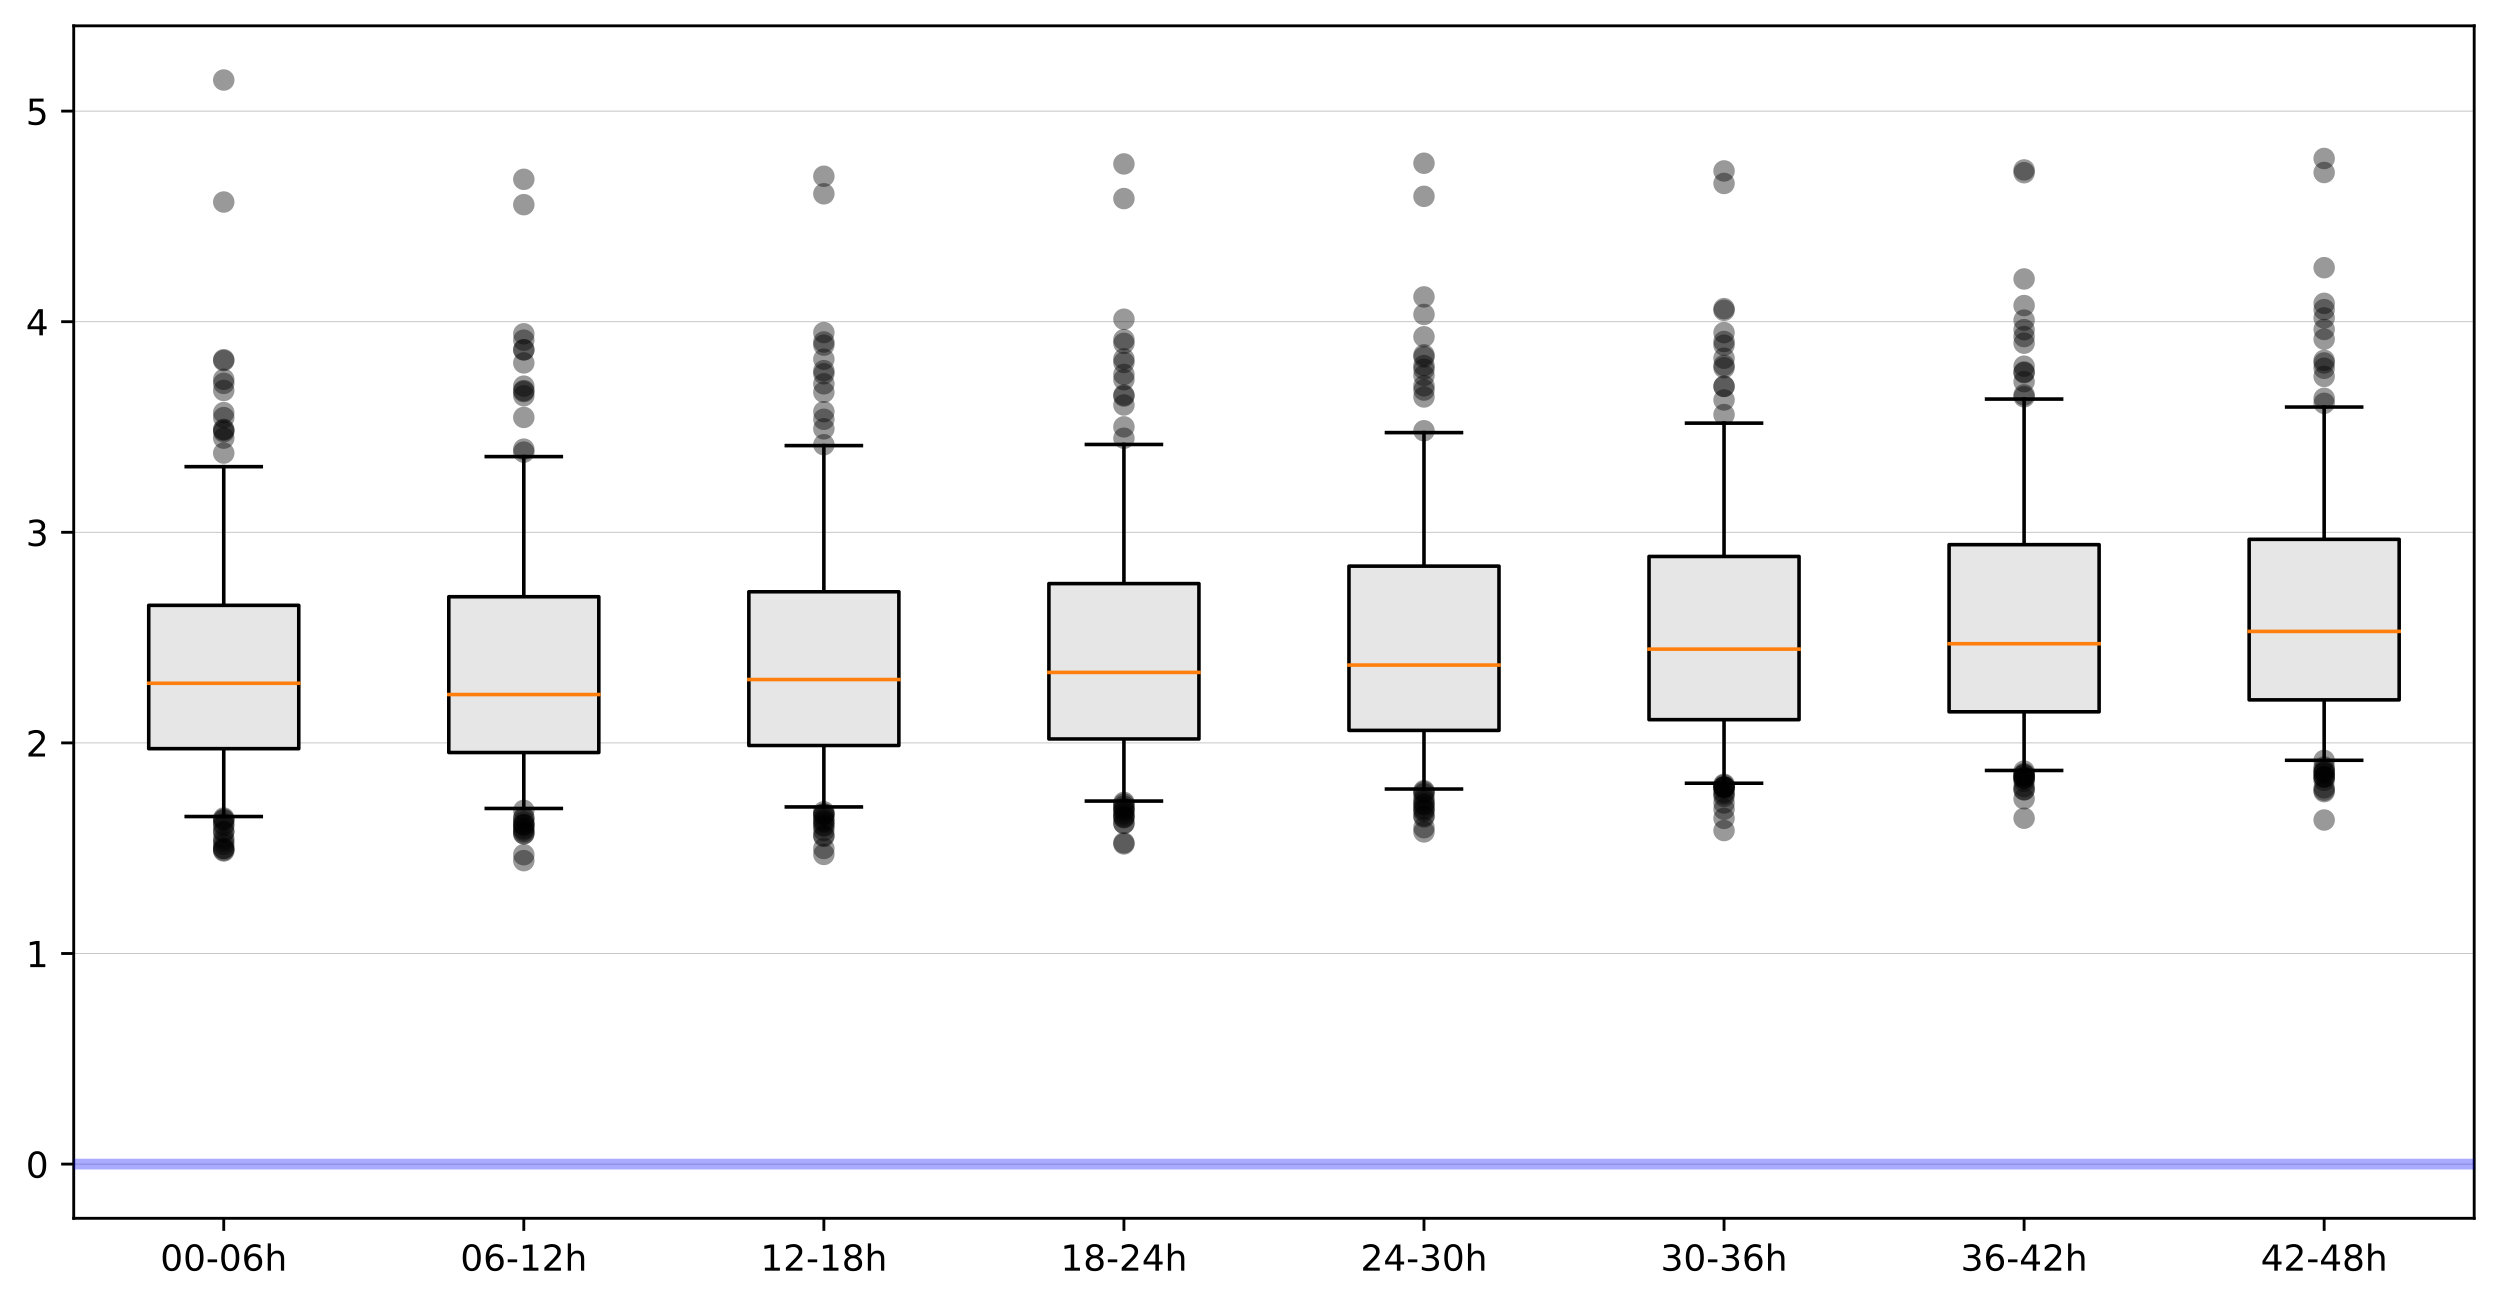 <?xml version="1.0" encoding="utf-8" standalone="no"?>
<!DOCTYPE svg PUBLIC "-//W3C//DTD SVG 1.1//EN"
  "http://www.w3.org/Graphics/SVG/1.1/DTD/svg11.dtd">
<!-- Created with matplotlib (https://matplotlib.org/) -->
<svg height="363.718pt" version="1.1" viewBox="0 0 697.362 363.718" width="697.362pt" xmlns="http://www.w3.org/2000/svg" xmlns:xlink="http://www.w3.org/1999/xlink">
 <defs>
  <style type="text/css">
*{stroke-linecap:butt;stroke-linejoin:round;}
  </style>
 </defs>
 <g id="figure_1">
  <g id="patch_1">
   <path d="M 0 363.718 
L 697.362 363.718 
L 697.362 0 
L 0 0 
z
" style="fill:#ffffff;"/>
  </g>
  <g id="axes_1">
   <g id="patch_2">
    <path d="M 20.562 339.84 
L 690.163 339.84 
L 690.163 7.2 
L 20.562 7.2 
z
" style="fill:#ffffff;"/>
   </g>
   <g id="matplotlib.axis_1">
    <g id="xtick_1">
     <g id="line2d_1">
      <defs>
       <path d="M 0 0 
L 0 3.5 
" id="mcbc2349b3b" style="stroke:#000000;stroke-width:0.8;"/>
      </defs>
      <g>
       <use style="stroke:#000000;stroke-width:0.8;" x="62.413" xlink:href="#mcbc2349b3b" y="339.84"/>
      </g>
     </g>
     <g id="text_1">
      <!-- 00-06h -->
      <defs>
       <path d="M 31.781 66.406 
Q 24.172 66.406 20.328 58.906 
Q 16.5 51.422 16.5 36.375 
Q 16.5 21.391 20.328 13.891 
Q 24.172 6.391 31.781 6.391 
Q 39.453 6.391 43.281 13.891 
Q 47.125 21.391 47.125 36.375 
Q 47.125 51.422 43.281 58.906 
Q 39.453 66.406 31.781 66.406 
z
M 31.781 74.219 
Q 44.047 74.219 50.516 64.516 
Q 56.984 54.828 56.984 36.375 
Q 56.984 17.969 50.516 8.266 
Q 44.047 -1.422 31.781 -1.422 
Q 19.531 -1.422 13.062 8.266 
Q 6.594 17.969 6.594 36.375 
Q 6.594 54.828 13.062 64.516 
Q 19.531 74.219 31.781 74.219 
z
" id="DejaVuSans-48"/>
       <path d="M 4.891 31.391 
L 31.203 31.391 
L 31.203 23.391 
L 4.891 23.391 
z
" id="DejaVuSans-45"/>
       <path d="M 33.016 40.375 
Q 26.375 40.375 22.484 35.828 
Q 18.609 31.297 18.609 23.391 
Q 18.609 15.531 22.484 10.953 
Q 26.375 6.391 33.016 6.391 
Q 39.656 6.391 43.531 10.953 
Q 47.406 15.531 47.406 23.391 
Q 47.406 31.297 43.531 35.828 
Q 39.656 40.375 33.016 40.375 
z
M 52.594 71.297 
L 52.594 62.312 
Q 48.875 64.062 45.094 64.984 
Q 41.312 65.922 37.594 65.922 
Q 27.828 65.922 22.672 59.328 
Q 17.531 52.734 16.797 39.406 
Q 19.672 43.656 24.016 45.922 
Q 28.375 48.188 33.594 48.188 
Q 44.578 48.188 50.953 41.516 
Q 57.328 34.859 57.328 23.391 
Q 57.328 12.156 50.688 5.359 
Q 44.047 -1.422 33.016 -1.422 
Q 20.359 -1.422 13.672 8.266 
Q 6.984 17.969 6.984 36.375 
Q 6.984 53.656 15.188 63.938 
Q 23.391 74.219 37.203 74.219 
Q 40.922 74.219 44.703 73.484 
Q 48.484 72.75 52.594 71.297 
z
" id="DejaVuSans-54"/>
       <path d="M 54.891 33.016 
L 54.891 0 
L 45.906 0 
L 45.906 32.719 
Q 45.906 40.484 42.875 44.328 
Q 39.844 48.188 33.797 48.188 
Q 26.516 48.188 22.312 43.547 
Q 18.109 38.922 18.109 30.906 
L 18.109 0 
L 9.078 0 
L 9.078 75.984 
L 18.109 75.984 
L 18.109 46.188 
Q 21.344 51.125 25.703 53.562 
Q 30.078 56 35.797 56 
Q 45.219 56 50.047 50.172 
Q 54.891 44.344 54.891 33.016 
z
" id="DejaVuSans-104"/>
      </defs>
      <g transform="translate(44.715 354.438)scale(0.1 -0.1)">
       <use xlink:href="#DejaVuSans-48"/>
       <use x="63.623" xlink:href="#DejaVuSans-48"/>
       <use x="127.246" xlink:href="#DejaVuSans-45"/>
       <use x="163.33" xlink:href="#DejaVuSans-48"/>
       <use x="226.953" xlink:href="#DejaVuSans-54"/>
       <use x="290.576" xlink:href="#DejaVuSans-104"/>
      </g>
     </g>
    </g>
    <g id="xtick_2">
     <g id="line2d_2">
      <g>
       <use style="stroke:#000000;stroke-width:0.8;" x="146.113" xlink:href="#mcbc2349b3b" y="339.84"/>
      </g>
     </g>
     <g id="text_2">
      <!-- 06-12h -->
      <defs>
       <path d="M 12.406 8.297 
L 28.516 8.297 
L 28.516 63.922 
L 10.984 60.406 
L 10.984 69.391 
L 28.422 72.906 
L 38.281 72.906 
L 38.281 8.297 
L 54.391 8.297 
L 54.391 0 
L 12.406 0 
z
" id="DejaVuSans-49"/>
       <path d="M 19.188 8.297 
L 53.609 8.297 
L 53.609 0 
L 7.328 0 
L 7.328 8.297 
Q 12.938 14.109 22.625 23.891 
Q 32.328 33.688 34.812 36.531 
Q 39.547 41.844 41.422 45.531 
Q 43.312 49.219 43.312 52.781 
Q 43.312 58.594 39.234 62.25 
Q 35.156 65.922 28.609 65.922 
Q 23.969 65.922 18.812 64.312 
Q 13.672 62.703 7.812 59.422 
L 7.812 69.391 
Q 13.766 71.781 18.938 73 
Q 24.125 74.219 28.422 74.219 
Q 39.75 74.219 46.484 68.547 
Q 53.219 62.891 53.219 53.422 
Q 53.219 48.922 51.531 44.891 
Q 49.859 40.875 45.406 35.406 
Q 44.188 33.984 37.641 27.219 
Q 31.109 20.453 19.188 8.297 
z
" id="DejaVuSans-50"/>
      </defs>
      <g transform="translate(128.415 354.438)scale(0.1 -0.1)">
       <use xlink:href="#DejaVuSans-48"/>
       <use x="63.623" xlink:href="#DejaVuSans-54"/>
       <use x="127.246" xlink:href="#DejaVuSans-45"/>
       <use x="163.33" xlink:href="#DejaVuSans-49"/>
       <use x="226.953" xlink:href="#DejaVuSans-50"/>
       <use x="290.576" xlink:href="#DejaVuSans-104"/>
      </g>
     </g>
    </g>
    <g id="xtick_3">
     <g id="line2d_3">
      <g>
       <use style="stroke:#000000;stroke-width:0.8;" x="229.812" xlink:href="#mcbc2349b3b" y="339.84"/>
      </g>
     </g>
     <g id="text_3">
      <!-- 12-18h -->
      <defs>
       <path d="M 31.781 34.625 
Q 24.75 34.625 20.719 30.859 
Q 16.703 27.094 16.703 20.516 
Q 16.703 13.922 20.719 10.156 
Q 24.75 6.391 31.781 6.391 
Q 38.812 6.391 42.859 10.172 
Q 46.922 13.969 46.922 20.516 
Q 46.922 27.094 42.891 30.859 
Q 38.875 34.625 31.781 34.625 
z
M 21.922 38.812 
Q 15.578 40.375 12.031 44.719 
Q 8.5 49.078 8.5 55.328 
Q 8.5 64.062 14.719 69.141 
Q 20.953 74.219 31.781 74.219 
Q 42.672 74.219 48.875 69.141 
Q 55.078 64.062 55.078 55.328 
Q 55.078 49.078 51.531 44.719 
Q 48 40.375 41.703 38.812 
Q 48.828 37.156 52.797 32.312 
Q 56.781 27.484 56.781 20.516 
Q 56.781 9.906 50.312 4.234 
Q 43.844 -1.422 31.781 -1.422 
Q 19.734 -1.422 13.25 4.234 
Q 6.781 9.906 6.781 20.516 
Q 6.781 27.484 10.781 32.312 
Q 14.797 37.156 21.922 38.812 
z
M 18.312 54.391 
Q 18.312 48.734 21.844 45.562 
Q 25.391 42.391 31.781 42.391 
Q 38.141 42.391 41.719 45.562 
Q 45.312 48.734 45.312 54.391 
Q 45.312 60.062 41.719 63.234 
Q 38.141 66.406 31.781 66.406 
Q 25.391 66.406 21.844 63.234 
Q 18.312 60.062 18.312 54.391 
z
" id="DejaVuSans-56"/>
      </defs>
      <g transform="translate(212.115 354.438)scale(0.1 -0.1)">
       <use xlink:href="#DejaVuSans-49"/>
       <use x="63.623" xlink:href="#DejaVuSans-50"/>
       <use x="127.246" xlink:href="#DejaVuSans-45"/>
       <use x="163.33" xlink:href="#DejaVuSans-49"/>
       <use x="226.953" xlink:href="#DejaVuSans-56"/>
       <use x="290.576" xlink:href="#DejaVuSans-104"/>
      </g>
     </g>
    </g>
    <g id="xtick_4">
     <g id="line2d_4">
      <g>
       <use style="stroke:#000000;stroke-width:0.8;" x="313.512" xlink:href="#mcbc2349b3b" y="339.84"/>
      </g>
     </g>
     <g id="text_4">
      <!-- 18-24h -->
      <defs>
       <path d="M 37.797 64.312 
L 12.891 25.391 
L 37.797 25.391 
z
M 35.203 72.906 
L 47.609 72.906 
L 47.609 25.391 
L 58.016 25.391 
L 58.016 17.188 
L 47.609 17.188 
L 47.609 0 
L 37.797 0 
L 37.797 17.188 
L 4.891 17.188 
L 4.891 26.703 
z
" id="DejaVuSans-52"/>
      </defs>
      <g transform="translate(295.815 354.438)scale(0.1 -0.1)">
       <use xlink:href="#DejaVuSans-49"/>
       <use x="63.623" xlink:href="#DejaVuSans-56"/>
       <use x="127.246" xlink:href="#DejaVuSans-45"/>
       <use x="163.33" xlink:href="#DejaVuSans-50"/>
       <use x="226.953" xlink:href="#DejaVuSans-52"/>
       <use x="290.576" xlink:href="#DejaVuSans-104"/>
      </g>
     </g>
    </g>
    <g id="xtick_5">
     <g id="line2d_5">
      <g>
       <use style="stroke:#000000;stroke-width:0.8;" x="397.212" xlink:href="#mcbc2349b3b" y="339.84"/>
      </g>
     </g>
     <g id="text_5">
      <!-- 24-30h -->
      <defs>
       <path d="M 40.578 39.312 
Q 47.656 37.797 51.625 33 
Q 55.609 28.219 55.609 21.188 
Q 55.609 10.406 48.188 4.484 
Q 40.766 -1.422 27.094 -1.422 
Q 22.516 -1.422 17.656 -0.516 
Q 12.797 0.391 7.625 2.203 
L 7.625 11.719 
Q 11.719 9.328 16.594 8.109 
Q 21.484 6.891 26.812 6.891 
Q 36.078 6.891 40.938 10.547 
Q 45.797 14.203 45.797 21.188 
Q 45.797 27.641 41.281 31.266 
Q 36.766 34.906 28.719 34.906 
L 20.219 34.906 
L 20.219 43.016 
L 29.109 43.016 
Q 36.375 43.016 40.234 45.922 
Q 44.094 48.828 44.094 54.297 
Q 44.094 59.906 40.109 62.906 
Q 36.141 65.922 28.719 65.922 
Q 24.656 65.922 20.016 65.031 
Q 15.375 64.156 9.812 62.312 
L 9.812 71.094 
Q 15.438 72.656 20.344 73.438 
Q 25.25 74.219 29.594 74.219 
Q 40.828 74.219 47.359 69.109 
Q 53.906 64.016 53.906 55.328 
Q 53.906 49.266 50.438 45.094 
Q 46.969 40.922 40.578 39.312 
z
" id="DejaVuSans-51"/>
      </defs>
      <g transform="translate(379.515 354.438)scale(0.1 -0.1)">
       <use xlink:href="#DejaVuSans-50"/>
       <use x="63.623" xlink:href="#DejaVuSans-52"/>
       <use x="127.246" xlink:href="#DejaVuSans-45"/>
       <use x="163.33" xlink:href="#DejaVuSans-51"/>
       <use x="226.953" xlink:href="#DejaVuSans-48"/>
       <use x="290.576" xlink:href="#DejaVuSans-104"/>
      </g>
     </g>
    </g>
    <g id="xtick_6">
     <g id="line2d_6">
      <g>
       <use style="stroke:#000000;stroke-width:0.8;" x="480.913" xlink:href="#mcbc2349b3b" y="339.84"/>
      </g>
     </g>
     <g id="text_6">
      <!-- 30-36h -->
      <g transform="translate(463.215 354.438)scale(0.1 -0.1)">
       <use xlink:href="#DejaVuSans-51"/>
       <use x="63.623" xlink:href="#DejaVuSans-48"/>
       <use x="127.246" xlink:href="#DejaVuSans-45"/>
       <use x="163.33" xlink:href="#DejaVuSans-51"/>
       <use x="226.953" xlink:href="#DejaVuSans-54"/>
       <use x="290.576" xlink:href="#DejaVuSans-104"/>
      </g>
     </g>
    </g>
    <g id="xtick_7">
     <g id="line2d_7">
      <g>
       <use style="stroke:#000000;stroke-width:0.8;" x="564.612" xlink:href="#mcbc2349b3b" y="339.84"/>
      </g>
     </g>
     <g id="text_7">
      <!-- 36-42h -->
      <g transform="translate(546.915 354.438)scale(0.1 -0.1)">
       <use xlink:href="#DejaVuSans-51"/>
       <use x="63.623" xlink:href="#DejaVuSans-54"/>
       <use x="127.246" xlink:href="#DejaVuSans-45"/>
       <use x="163.33" xlink:href="#DejaVuSans-52"/>
       <use x="226.953" xlink:href="#DejaVuSans-50"/>
       <use x="290.576" xlink:href="#DejaVuSans-104"/>
      </g>
     </g>
    </g>
    <g id="xtick_8">
     <g id="line2d_8">
      <g>
       <use style="stroke:#000000;stroke-width:0.8;" x="648.312" xlink:href="#mcbc2349b3b" y="339.84"/>
      </g>
     </g>
     <g id="text_8">
      <!-- 42-48h -->
      <g transform="translate(630.615 354.438)scale(0.1 -0.1)">
       <use xlink:href="#DejaVuSans-52"/>
       <use x="63.623" xlink:href="#DejaVuSans-50"/>
       <use x="127.246" xlink:href="#DejaVuSans-45"/>
       <use x="163.33" xlink:href="#DejaVuSans-52"/>
       <use x="226.953" xlink:href="#DejaVuSans-56"/>
       <use x="290.576" xlink:href="#DejaVuSans-104"/>
      </g>
     </g>
    </g>
   </g>
   <g id="matplotlib.axis_2">
    <g id="ytick_1">
     <g id="line2d_9">
      <path clip-path="url(#p7db0a06347)" d="M 20.562 324.72 
L 690.163 324.72 
" style="fill:none;stroke:#bfbfbf;stroke-linecap:square;stroke-width:0.25;"/>
     </g>
     <g id="line2d_10">
      <defs>
       <path d="M 0 0 
L -3.5 0 
" id="m79ccd1affa" style="stroke:#000000;stroke-width:0.8;"/>
      </defs>
      <g>
       <use style="stroke:#000000;stroke-width:0.8;" x="20.562" xlink:href="#m79ccd1affa" y="324.72"/>
      </g>
     </g>
     <g id="text_9">
      <!-- 0 -->
      <g transform="translate(7.2 328.519)scale(0.1 -0.1)">
       <use xlink:href="#DejaVuSans-48"/>
      </g>
     </g>
    </g>
    <g id="ytick_2">
     <g id="line2d_11">
      <path clip-path="url(#p7db0a06347)" d="M 20.562 265.975 
L 690.163 265.975 
" style="fill:none;stroke:#bfbfbf;stroke-linecap:square;stroke-width:0.25;"/>
     </g>
     <g id="line2d_12">
      <g>
       <use style="stroke:#000000;stroke-width:0.8;" x="20.562" xlink:href="#m79ccd1affa" y="265.975"/>
      </g>
     </g>
     <g id="text_10">
      <!-- 1 -->
      <g transform="translate(7.2 269.775)scale(0.1 -0.1)">
       <use xlink:href="#DejaVuSans-49"/>
      </g>
     </g>
    </g>
    <g id="ytick_3">
     <g id="line2d_13">
      <path clip-path="url(#p7db0a06347)" d="M 20.562 207.231 
L 690.163 207.231 
" style="fill:none;stroke:#bfbfbf;stroke-linecap:square;stroke-width:0.25;"/>
     </g>
     <g id="line2d_14">
      <g>
       <use style="stroke:#000000;stroke-width:0.8;" x="20.562" xlink:href="#m79ccd1affa" y="207.231"/>
      </g>
     </g>
     <g id="text_11">
      <!-- 2 -->
      <g transform="translate(7.2 211.03)scale(0.1 -0.1)">
       <use xlink:href="#DejaVuSans-50"/>
      </g>
     </g>
    </g>
    <g id="ytick_4">
     <g id="line2d_15">
      <path clip-path="url(#p7db0a06347)" d="M 20.562 148.486 
L 690.163 148.486 
" style="fill:none;stroke:#bfbfbf;stroke-linecap:square;stroke-width:0.25;"/>
     </g>
     <g id="line2d_16">
      <g>
       <use style="stroke:#000000;stroke-width:0.8;" x="20.562" xlink:href="#m79ccd1affa" y="148.486"/>
      </g>
     </g>
     <g id="text_12">
      <!-- 3 -->
      <g transform="translate(7.2 152.285)scale(0.1 -0.1)">
       <use xlink:href="#DejaVuSans-51"/>
      </g>
     </g>
    </g>
    <g id="ytick_5">
     <g id="line2d_17">
      <path clip-path="url(#p7db0a06347)" d="M 20.562 89.741 
L 690.163 89.741 
" style="fill:none;stroke:#bfbfbf;stroke-linecap:square;stroke-width:0.25;"/>
     </g>
     <g id="line2d_18">
      <g>
       <use style="stroke:#000000;stroke-width:0.8;" x="20.562" xlink:href="#m79ccd1affa" y="89.741"/>
      </g>
     </g>
     <g id="text_13">
      <!-- 4 -->
      <g transform="translate(7.2 93.54)scale(0.1 -0.1)">
       <use xlink:href="#DejaVuSans-52"/>
      </g>
     </g>
    </g>
    <g id="ytick_6">
     <g id="line2d_19">
      <path clip-path="url(#p7db0a06347)" d="M 20.562 30.997 
L 690.163 30.997 
" style="fill:none;stroke:#bfbfbf;stroke-linecap:square;stroke-width:0.25;"/>
     </g>
     <g id="line2d_20">
      <g>
       <use style="stroke:#000000;stroke-width:0.8;" x="20.562" xlink:href="#m79ccd1affa" y="30.997"/>
      </g>
     </g>
     <g id="text_14">
      <!-- 5 -->
      <defs>
       <path d="M 10.797 72.906 
L 49.516 72.906 
L 49.516 64.594 
L 19.828 64.594 
L 19.828 46.734 
Q 21.969 47.469 24.109 47.828 
Q 26.266 48.188 28.422 48.188 
Q 40.625 48.188 47.75 41.5 
Q 54.891 34.812 54.891 23.391 
Q 54.891 11.625 47.562 5.094 
Q 40.234 -1.422 26.906 -1.422 
Q 22.312 -1.422 17.547 -0.641 
Q 12.797 0.141 7.719 1.703 
L 7.719 11.625 
Q 12.109 9.234 16.797 8.062 
Q 21.484 6.891 26.703 6.891 
Q 35.156 6.891 40.078 11.328 
Q 45.016 15.766 45.016 23.391 
Q 45.016 31 40.078 35.438 
Q 35.156 39.891 26.703 39.891 
Q 22.75 39.891 18.812 39.016 
Q 14.891 38.141 10.797 36.281 
z
" id="DejaVuSans-53"/>
      </defs>
      <g transform="translate(7.2 34.796)scale(0.1 -0.1)">
       <use xlink:href="#DejaVuSans-53"/>
      </g>
     </g>
    </g>
   </g>
   <g id="patch_3">
    <path d="M 20.562 339.84 
L 20.562 7.2 
" style="fill:none;stroke:#000000;stroke-linecap:square;stroke-linejoin:miter;stroke-width:0.8;"/>
   </g>
   <g id="patch_4">
    <path d="M 690.163 339.84 
L 690.163 7.2 
" style="fill:none;stroke:#000000;stroke-linecap:square;stroke-linejoin:miter;stroke-width:0.8;"/>
   </g>
   <g id="patch_5">
    <path d="M 20.562 339.84 
L 690.163 339.84 
" style="fill:none;stroke:#000000;stroke-linecap:square;stroke-linejoin:miter;stroke-width:0.8;"/>
   </g>
   <g id="patch_6">
    <path d="M 20.562 7.2 
L 690.163 7.2 
" style="fill:none;stroke:#000000;stroke-linecap:square;stroke-linejoin:miter;stroke-width:0.8;"/>
   </g>
   <g id="line2d_21">
    <path clip-path="url(#p7db0a06347)" d="M 20.562 324.72 
L 690.163 324.72 
" style="fill:none;stroke:#0000ff;stroke-linecap:square;stroke-opacity:0.333;stroke-width:3;"/>
   </g>
   <g id="line2d_22">
    <path clip-path="url(#p7db0a06347)" d="M 62.413 208.84 
L 62.413 227.768 
" style="fill:none;stroke:#000000;stroke-linecap:square;"/>
   </g>
   <g id="line2d_23">
    <path clip-path="url(#p7db0a06347)" d="M 62.413 168.859 
L 62.413 130.169 
" style="fill:none;stroke:#000000;stroke-linecap:square;"/>
   </g>
   <g id="line2d_24">
    <path clip-path="url(#p7db0a06347)" d="M 51.95 227.768 
L 72.875 227.768 
" style="fill:none;stroke:#000000;stroke-linecap:square;"/>
   </g>
   <g id="line2d_25">
    <path clip-path="url(#p7db0a06347)" d="M 51.95 130.169 
L 72.875 130.169 
" style="fill:none;stroke:#000000;stroke-linecap:square;"/>
   </g>
   <g id="line2d_26">
    <defs>
     <path d="M 0 3 
C 0.796 3 1.559 2.684 2.121 2.121 
C 2.684 1.559 3 0.796 3 0 
C 3 -0.796 2.684 -1.559 2.121 -2.121 
C 1.559 -2.684 0.796 -3 0 -3 
C -0.796 -3 -1.559 -2.684 -2.121 -2.121 
C -2.684 -1.559 -3 -0.796 -3 0 
C -3 0.796 -2.684 1.559 -2.121 2.121 
C -1.559 2.684 -0.796 3 0 3 
z
" id="m5daea84139" style="stroke:#000000;stroke-opacity:0;"/>
    </defs>
    <g clip-path="url(#p7db0a06347)">
     <use style="fill-opacity:0.4;stroke:#000000;stroke-opacity:0;" x="62.413" xlink:href="#m5daea84139" y="237.384"/>
     <use style="fill-opacity:0.4;stroke:#000000;stroke-opacity:0;" x="62.413" xlink:href="#m5daea84139" y="229.783"/>
     <use style="fill-opacity:0.4;stroke:#000000;stroke-opacity:0;" x="62.413" xlink:href="#m5daea84139" y="234.67"/>
     <use style="fill-opacity:0.4;stroke:#000000;stroke-opacity:0;" x="62.413" xlink:href="#m5daea84139" y="236.679"/>
     <use style="fill-opacity:0.4;stroke:#000000;stroke-opacity:0;" x="62.413" xlink:href="#m5daea84139" y="233.889"/>
     <use style="fill-opacity:0.4;stroke:#000000;stroke-opacity:0;" x="62.413" xlink:href="#m5daea84139" y="237.126"/>
     <use style="fill-opacity:0.4;stroke:#000000;stroke-opacity:0;" x="62.413" xlink:href="#m5daea84139" y="228.185"/>
     <use style="fill-opacity:0.4;stroke:#000000;stroke-opacity:0;" x="62.413" xlink:href="#m5daea84139" y="230.364"/>
     <use style="fill-opacity:0.4;stroke:#000000;stroke-opacity:0;" x="62.413" xlink:href="#m5daea84139" y="228.802"/>
     <use style="fill-opacity:0.4;stroke:#000000;stroke-opacity:0;" x="62.413" xlink:href="#m5daea84139" y="231.992"/>
     <use style="fill-opacity:0.4;stroke:#000000;stroke-opacity:0;" x="62.413" xlink:href="#m5daea84139" y="235.546"/>
     <use style="fill-opacity:0.4;stroke:#000000;stroke-opacity:0;" x="62.413" xlink:href="#m5daea84139" y="231.95"/>
     <use style="fill-opacity:0.4;stroke:#000000;stroke-opacity:0;" x="62.413" xlink:href="#m5daea84139" y="236.638"/>
     <use style="fill-opacity:0.4;stroke:#000000;stroke-opacity:0;" x="62.413" xlink:href="#m5daea84139" y="228.537"/>
     <use style="fill-opacity:0.4;stroke:#000000;stroke-opacity:0;" x="62.413" xlink:href="#m5daea84139" y="126.386"/>
     <use style="fill-opacity:0.4;stroke:#000000;stroke-opacity:0;" x="62.413" xlink:href="#m5daea84139" y="122.215"/>
     <use style="fill-opacity:0.4;stroke:#000000;stroke-opacity:0;" x="62.413" xlink:href="#m5daea84139" y="56.351"/>
     <use style="fill-opacity:0.4;stroke:#000000;stroke-opacity:0;" x="62.413" xlink:href="#m5daea84139" y="106.936"/>
     <use style="fill-opacity:0.4;stroke:#000000;stroke-opacity:0;" x="62.413" xlink:href="#m5daea84139" y="115.09"/>
     <use style="fill-opacity:0.4;stroke:#000000;stroke-opacity:0;" x="62.413" xlink:href="#m5daea84139" y="108.921"/>
     <use style="fill-opacity:0.4;stroke:#000000;stroke-opacity:0;" x="62.413" xlink:href="#m5daea84139" y="22.32"/>
     <use style="fill-opacity:0.4;stroke:#000000;stroke-opacity:0;" x="62.413" xlink:href="#m5daea84139" y="120.447"/>
     <use style="fill-opacity:0.4;stroke:#000000;stroke-opacity:0;" x="62.413" xlink:href="#m5daea84139" y="100.333"/>
     <use style="fill-opacity:0.4;stroke:#000000;stroke-opacity:0;" x="62.413" xlink:href="#m5daea84139" y="119.971"/>
     <use style="fill-opacity:0.4;stroke:#000000;stroke-opacity:0;" x="62.413" xlink:href="#m5daea84139" y="116.499"/>
     <use style="fill-opacity:0.4;stroke:#000000;stroke-opacity:0;" x="62.413" xlink:href="#m5daea84139" y="105.808"/>
     <use style="fill-opacity:0.4;stroke:#000000;stroke-opacity:0;" x="62.413" xlink:href="#m5daea84139" y="119.801"/>
     <use style="fill-opacity:0.4;stroke:#000000;stroke-opacity:0;" x="62.413" xlink:href="#m5daea84139" y="100.591"/>
    </g>
   </g>
   <g id="line2d_27">
    <path clip-path="url(#p7db0a06347)" d="M 146.113 209.909 
L 146.113 225.518 
" style="fill:none;stroke:#000000;stroke-linecap:square;"/>
   </g>
   <g id="line2d_28">
    <path clip-path="url(#p7db0a06347)" d="M 146.113 166.456 
L 146.113 127.373 
" style="fill:none;stroke:#000000;stroke-linecap:square;"/>
   </g>
   <g id="line2d_29">
    <path clip-path="url(#p7db0a06347)" d="M 135.65 225.518 
L 156.575 225.518 
" style="fill:none;stroke:#000000;stroke-linecap:square;"/>
   </g>
   <g id="line2d_30">
    <path clip-path="url(#p7db0a06347)" d="M 135.65 127.373 
L 156.575 127.373 
" style="fill:none;stroke:#000000;stroke-linecap:square;"/>
   </g>
   <g id="line2d_31">
    <g clip-path="url(#p7db0a06347)">
     <use style="fill-opacity:0.4;stroke:#000000;stroke-opacity:0;" x="146.113" xlink:href="#m5daea84139" y="228.326"/>
     <use style="fill-opacity:0.4;stroke:#000000;stroke-opacity:0;" x="146.113" xlink:href="#m5daea84139" y="238.412"/>
     <use style="fill-opacity:0.4;stroke:#000000;stroke-opacity:0;" x="146.113" xlink:href="#m5daea84139" y="226.047"/>
     <use style="fill-opacity:0.4;stroke:#000000;stroke-opacity:0;" x="146.113" xlink:href="#m5daea84139" y="229.272"/>
     <use style="fill-opacity:0.4;stroke:#000000;stroke-opacity:0;" x="146.113" xlink:href="#m5daea84139" y="230.206"/>
     <use style="fill-opacity:0.4;stroke:#000000;stroke-opacity:0;" x="146.113" xlink:href="#m5daea84139" y="231.986"/>
     <use style="fill-opacity:0.4;stroke:#000000;stroke-opacity:0;" x="146.113" xlink:href="#m5daea84139" y="240.075"/>
     <use style="fill-opacity:0.4;stroke:#000000;stroke-opacity:0;" x="146.113" xlink:href="#m5daea84139" y="230.012"/>
     <use style="fill-opacity:0.4;stroke:#000000;stroke-opacity:0;" x="146.113" xlink:href="#m5daea84139" y="228.032"/>
     <use style="fill-opacity:0.4;stroke:#000000;stroke-opacity:0;" x="146.113" xlink:href="#m5daea84139" y="231.028"/>
     <use style="fill-opacity:0.4;stroke:#000000;stroke-opacity:0;" x="146.113" xlink:href="#m5daea84139" y="232.62"/>
     <use style="fill-opacity:0.4;stroke:#000000;stroke-opacity:0;" x="146.113" xlink:href="#m5daea84139" y="232.503"/>
     <use style="fill-opacity:0.4;stroke:#000000;stroke-opacity:0;" x="146.113" xlink:href="#m5daea84139" y="230.035"/>
     <use style="fill-opacity:0.4;stroke:#000000;stroke-opacity:0;" x="146.113" xlink:href="#m5daea84139" y="231.48"/>
     <use style="fill-opacity:0.4;stroke:#000000;stroke-opacity:0;" x="146.113" xlink:href="#m5daea84139" y="126.128"/>
     <use style="fill-opacity:0.4;stroke:#000000;stroke-opacity:0;" x="146.113" xlink:href="#m5daea84139" y="93.113"/>
     <use style="fill-opacity:0.4;stroke:#000000;stroke-opacity:0;" x="146.113" xlink:href="#m5daea84139" y="110.384"/>
     <use style="fill-opacity:0.4;stroke:#000000;stroke-opacity:0;" x="146.113" xlink:href="#m5daea84139" y="57.091"/>
     <use style="fill-opacity:0.4;stroke:#000000;stroke-opacity:0;" x="146.113" xlink:href="#m5daea84139" y="116.435"/>
     <use style="fill-opacity:0.4;stroke:#000000;stroke-opacity:0;" x="146.113" xlink:href="#m5daea84139" y="50.018"/>
     <use style="fill-opacity:0.4;stroke:#000000;stroke-opacity:0;" x="146.113" xlink:href="#m5daea84139" y="108.951"/>
     <use style="fill-opacity:0.4;stroke:#000000;stroke-opacity:0;" x="146.113" xlink:href="#m5daea84139" y="94.893"/>
     <use style="fill-opacity:0.4;stroke:#000000;stroke-opacity:0;" x="146.113" xlink:href="#m5daea84139" y="101.232"/>
     <use style="fill-opacity:0.4;stroke:#000000;stroke-opacity:0;" x="146.113" xlink:href="#m5daea84139" y="97.619"/>
     <use style="fill-opacity:0.4;stroke:#000000;stroke-opacity:0;" x="146.113" xlink:href="#m5daea84139" y="125.288"/>
     <use style="fill-opacity:0.4;stroke:#000000;stroke-opacity:0;" x="146.113" xlink:href="#m5daea84139" y="97.543"/>
     <use style="fill-opacity:0.4;stroke:#000000;stroke-opacity:0;" x="146.113" xlink:href="#m5daea84139" y="107.711"/>
     <use style="fill-opacity:0.4;stroke:#000000;stroke-opacity:0;" x="146.113" xlink:href="#m5daea84139" y="109.233"/>
    </g>
   </g>
   <g id="line2d_32">
    <path clip-path="url(#p7db0a06347)" d="M 229.812 207.953 
L 229.812 225.089 
" style="fill:none;stroke:#000000;stroke-linecap:square;"/>
   </g>
   <g id="line2d_33">
    <path clip-path="url(#p7db0a06347)" d="M 229.812 165.07 
L 229.812 124.301 
" style="fill:none;stroke:#000000;stroke-linecap:square;"/>
   </g>
   <g id="line2d_34">
    <path clip-path="url(#p7db0a06347)" d="M 219.35 225.089 
L 240.275 225.089 
" style="fill:none;stroke:#000000;stroke-linecap:square;"/>
   </g>
   <g id="line2d_35">
    <path clip-path="url(#p7db0a06347)" d="M 219.35 124.301 
L 240.275 124.301 
" style="fill:none;stroke:#000000;stroke-linecap:square;"/>
   </g>
   <g id="line2d_36">
    <g clip-path="url(#p7db0a06347)">
     <use style="fill-opacity:0.4;stroke:#000000;stroke-opacity:0;" x="229.812" xlink:href="#m5daea84139" y="230.141"/>
     <use style="fill-opacity:0.4;stroke:#000000;stroke-opacity:0;" x="229.812" xlink:href="#m5daea84139" y="238.336"/>
     <use style="fill-opacity:0.4;stroke:#000000;stroke-opacity:0;" x="229.812" xlink:href="#m5daea84139" y="227.409"/>
     <use style="fill-opacity:0.4;stroke:#000000;stroke-opacity:0;" x="229.812" xlink:href="#m5daea84139" y="226.423"/>
     <use style="fill-opacity:0.4;stroke:#000000;stroke-opacity:0;" x="229.812" xlink:href="#m5daea84139" y="228.291"/>
     <use style="fill-opacity:0.4;stroke:#000000;stroke-opacity:0;" x="229.812" xlink:href="#m5daea84139" y="226.981"/>
     <use style="fill-opacity:0.4;stroke:#000000;stroke-opacity:0;" x="229.812" xlink:href="#m5daea84139" y="229.013"/>
     <use style="fill-opacity:0.4;stroke:#000000;stroke-opacity:0;" x="229.812" xlink:href="#m5daea84139" y="236.679"/>
     <use style="fill-opacity:0.4;stroke:#000000;stroke-opacity:0;" x="229.812" xlink:href="#m5daea84139" y="227.18"/>
     <use style="fill-opacity:0.4;stroke:#000000;stroke-opacity:0;" x="229.812" xlink:href="#m5daea84139" y="229.301"/>
     <use style="fill-opacity:0.4;stroke:#000000;stroke-opacity:0;" x="229.812" xlink:href="#m5daea84139" y="233.043"/>
     <use style="fill-opacity:0.4;stroke:#000000;stroke-opacity:0;" x="229.812" xlink:href="#m5daea84139" y="233.313"/>
     <use style="fill-opacity:0.4;stroke:#000000;stroke-opacity:0;" x="229.812" xlink:href="#m5daea84139" y="231.657"/>
     <use style="fill-opacity:0.4;stroke:#000000;stroke-opacity:0;" x="229.812" xlink:href="#m5daea84139" y="230.476"/>
     <use style="fill-opacity:0.4;stroke:#000000;stroke-opacity:0;" x="229.812" xlink:href="#m5daea84139" y="124.054"/>
     <use style="fill-opacity:0.4;stroke:#000000;stroke-opacity:0;" x="229.812" xlink:href="#m5daea84139" y="95.398"/>
     <use style="fill-opacity:0.4;stroke:#000000;stroke-opacity:0;" x="229.812" xlink:href="#m5daea84139" y="114.837"/>
     <use style="fill-opacity:0.4;stroke:#000000;stroke-opacity:0;" x="229.812" xlink:href="#m5daea84139" y="54.06"/>
     <use style="fill-opacity:0.4;stroke:#000000;stroke-opacity:0;" x="229.812" xlink:href="#m5daea84139" y="116.952"/>
     <use style="fill-opacity:0.4;stroke:#000000;stroke-opacity:0;" x="229.812" xlink:href="#m5daea84139" y="49.166"/>
     <use style="fill-opacity:0.4;stroke:#000000;stroke-opacity:0;" x="229.812" xlink:href="#m5daea84139" y="104.257"/>
     <use style="fill-opacity:0.4;stroke:#000000;stroke-opacity:0;" x="229.812" xlink:href="#m5daea84139" y="100.198"/>
     <use style="fill-opacity:0.4;stroke:#000000;stroke-opacity:0;" x="229.812" xlink:href="#m5daea84139" y="103.405"/>
     <use style="fill-opacity:0.4;stroke:#000000;stroke-opacity:0;" x="229.812" xlink:href="#m5daea84139" y="92.772"/>
     <use style="fill-opacity:0.4;stroke:#000000;stroke-opacity:0;" x="229.812" xlink:href="#m5daea84139" y="119.613"/>
     <use style="fill-opacity:0.4;stroke:#000000;stroke-opacity:0;" x="229.812" xlink:href="#m5daea84139" y="96.274"/>
     <use style="fill-opacity:0.4;stroke:#000000;stroke-opacity:0;" x="229.812" xlink:href="#m5daea84139" y="107.059"/>
     <use style="fill-opacity:0.4;stroke:#000000;stroke-opacity:0;" x="229.812" xlink:href="#m5daea84139" y="109.415"/>
    </g>
   </g>
   <g id="line2d_37">
    <path clip-path="url(#p7db0a06347)" d="M 313.512 206.132 
L 313.512 223.45 
" style="fill:none;stroke:#000000;stroke-linecap:square;"/>
   </g>
   <g id="line2d_38">
    <path clip-path="url(#p7db0a06347)" d="M 313.512 162.796 
L 313.512 123.978 
" style="fill:none;stroke:#000000;stroke-linecap:square;"/>
   </g>
   <g id="line2d_39">
    <path clip-path="url(#p7db0a06347)" d="M 303.05 223.45 
L 323.975 223.45 
" style="fill:none;stroke:#000000;stroke-linecap:square;"/>
   </g>
   <g id="line2d_40">
    <path clip-path="url(#p7db0a06347)" d="M 303.05 123.978 
L 323.975 123.978 
" style="fill:none;stroke:#000000;stroke-linecap:square;"/>
   </g>
   <g id="line2d_41">
    <g clip-path="url(#p7db0a06347)">
     <use style="fill-opacity:0.4;stroke:#000000;stroke-opacity:0;" x="313.512" xlink:href="#m5daea84139" y="225.77"/>
     <use style="fill-opacity:0.4;stroke:#000000;stroke-opacity:0;" x="313.512" xlink:href="#m5daea84139" y="235.099"/>
     <use style="fill-opacity:0.4;stroke:#000000;stroke-opacity:0;" x="313.512" xlink:href="#m5daea84139" y="226.223"/>
     <use style="fill-opacity:0.4;stroke:#000000;stroke-opacity:0;" x="313.512" xlink:href="#m5daea84139" y="223.814"/>
     <use style="fill-opacity:0.4;stroke:#000000;stroke-opacity:0;" x="313.512" xlink:href="#m5daea84139" y="224.907"/>
     <use style="fill-opacity:0.4;stroke:#000000;stroke-opacity:0;" x="313.512" xlink:href="#m5daea84139" y="226.951"/>
     <use style="fill-opacity:0.4;stroke:#000000;stroke-opacity:0;" x="313.512" xlink:href="#m5daea84139" y="227.597"/>
     <use style="fill-opacity:0.4;stroke:#000000;stroke-opacity:0;" x="313.512" xlink:href="#m5daea84139" y="235.405"/>
     <use style="fill-opacity:0.4;stroke:#000000;stroke-opacity:0;" x="313.512" xlink:href="#m5daea84139" y="224.272"/>
     <use style="fill-opacity:0.4;stroke:#000000;stroke-opacity:0;" x="313.512" xlink:href="#m5daea84139" y="225.541"/>
     <use style="fill-opacity:0.4;stroke:#000000;stroke-opacity:0;" x="313.512" xlink:href="#m5daea84139" y="229.642"/>
     <use style="fill-opacity:0.4;stroke:#000000;stroke-opacity:0;" x="313.512" xlink:href="#m5daea84139" y="227.991"/>
     <use style="fill-opacity:0.4;stroke:#000000;stroke-opacity:0;" x="313.512" xlink:href="#m5daea84139" y="229.695"/>
     <use style="fill-opacity:0.4;stroke:#000000;stroke-opacity:0;" x="313.512" xlink:href="#m5daea84139" y="228.097"/>
     <use style="fill-opacity:0.4;stroke:#000000;stroke-opacity:0;" x="313.512" xlink:href="#m5daea84139" y="94.74"/>
     <use style="fill-opacity:0.4;stroke:#000000;stroke-opacity:0;" x="313.512" xlink:href="#m5daea84139" y="119.067"/>
     <use style="fill-opacity:0.4;stroke:#000000;stroke-opacity:0;" x="313.512" xlink:href="#m5daea84139" y="55.387"/>
     <use style="fill-opacity:0.4;stroke:#000000;stroke-opacity:0;" x="313.512" xlink:href="#m5daea84139" y="112.969"/>
     <use style="fill-opacity:0.4;stroke:#000000;stroke-opacity:0;" x="313.512" xlink:href="#m5daea84139" y="45.724"/>
     <use style="fill-opacity:0.4;stroke:#000000;stroke-opacity:0;" x="313.512" xlink:href="#m5daea84139" y="100.098"/>
     <use style="fill-opacity:0.4;stroke:#000000;stroke-opacity:0;" x="313.512" xlink:href="#m5daea84139" y="101.108"/>
     <use style="fill-opacity:0.4;stroke:#000000;stroke-opacity:0;" x="313.512" xlink:href="#m5daea84139" y="104.445"/>
     <use style="fill-opacity:0.4;stroke:#000000;stroke-opacity:0;" x="313.512" xlink:href="#m5daea84139" y="122.251"/>
     <use style="fill-opacity:0.4;stroke:#000000;stroke-opacity:0;" x="313.512" xlink:href="#m5daea84139" y="89.048"/>
     <use style="fill-opacity:0.4;stroke:#000000;stroke-opacity:0;" x="313.512" xlink:href="#m5daea84139" y="110.478"/>
     <use style="fill-opacity:0.4;stroke:#000000;stroke-opacity:0;" x="313.512" xlink:href="#m5daea84139" y="95.774"/>
     <use style="fill-opacity:0.4;stroke:#000000;stroke-opacity:0;" x="313.512" xlink:href="#m5daea84139" y="105.914"/>
     <use style="fill-opacity:0.4;stroke:#000000;stroke-opacity:0;" x="313.512" xlink:href="#m5daea84139" y="110.19"/>
    </g>
   </g>
   <g id="line2d_42">
    <path clip-path="url(#p7db0a06347)" d="M 397.212 203.741 
L 397.212 220.096 
" style="fill:none;stroke:#000000;stroke-linecap:square;"/>
   </g>
   <g id="line2d_43">
    <path clip-path="url(#p7db0a06347)" d="M 397.212 157.92 
L 397.212 120.67 
" style="fill:none;stroke:#000000;stroke-linecap:square;"/>
   </g>
   <g id="line2d_44">
    <path clip-path="url(#p7db0a06347)" d="M 386.75 220.096 
L 407.675 220.096 
" style="fill:none;stroke:#000000;stroke-linecap:square;"/>
   </g>
   <g id="line2d_45">
    <path clip-path="url(#p7db0a06347)" d="M 386.75 120.67 
L 407.675 120.67 
" style="fill:none;stroke:#000000;stroke-linecap:square;"/>
   </g>
   <g id="line2d_46">
    <g clip-path="url(#p7db0a06347)">
     <use style="fill-opacity:0.4;stroke:#000000;stroke-opacity:0;" x="397.212" xlink:href="#m5daea84139" y="225.888"/>
     <use style="fill-opacity:0.4;stroke:#000000;stroke-opacity:0;" x="397.212" xlink:href="#m5daea84139" y="230.881"/>
     <use style="fill-opacity:0.4;stroke:#000000;stroke-opacity:0;" x="397.212" xlink:href="#m5daea84139" y="224.261"/>
     <use style="fill-opacity:0.4;stroke:#000000;stroke-opacity:0;" x="397.212" xlink:href="#m5daea84139" y="222.692"/>
     <use style="fill-opacity:0.4;stroke:#000000;stroke-opacity:0;" x="397.212" xlink:href="#m5daea84139" y="221.423"/>
     <use style="fill-opacity:0.4;stroke:#000000;stroke-opacity:0;" x="397.212" xlink:href="#m5daea84139" y="223.503"/>
     <use style="fill-opacity:0.4;stroke:#000000;stroke-opacity:0;" x="397.212" xlink:href="#m5daea84139" y="232.056"/>
     <use style="fill-opacity:0.4;stroke:#000000;stroke-opacity:0;" x="397.212" xlink:href="#m5daea84139" y="220.883"/>
     <use style="fill-opacity:0.4;stroke:#000000;stroke-opacity:0;" x="397.212" xlink:href="#m5daea84139" y="224.507"/>
     <use style="fill-opacity:0.4;stroke:#000000;stroke-opacity:0;" x="397.212" xlink:href="#m5daea84139" y="227.539"/>
     <use style="fill-opacity:0.4;stroke:#000000;stroke-opacity:0;" x="397.212" xlink:href="#m5daea84139" y="226.329"/>
     <use style="fill-opacity:0.4;stroke:#000000;stroke-opacity:0;" x="397.212" xlink:href="#m5daea84139" y="227.879"/>
     <use style="fill-opacity:0.4;stroke:#000000;stroke-opacity:0;" x="397.212" xlink:href="#m5daea84139" y="220.554"/>
     <use style="fill-opacity:0.4;stroke:#000000;stroke-opacity:0;" x="397.212" xlink:href="#m5daea84139" y="225.389"/>
     <use style="fill-opacity:0.4;stroke:#000000;stroke-opacity:0;" x="397.212" xlink:href="#m5daea84139" y="87.715"/>
     <use style="fill-opacity:0.4;stroke:#000000;stroke-opacity:0;" x="397.212" xlink:href="#m5daea84139" y="104.768"/>
     <use style="fill-opacity:0.4;stroke:#000000;stroke-opacity:0;" x="397.212" xlink:href="#m5daea84139" y="54.765"/>
     <use style="fill-opacity:0.4;stroke:#000000;stroke-opacity:0;" x="397.212" xlink:href="#m5daea84139" y="110.731"/>
     <use style="fill-opacity:0.4;stroke:#000000;stroke-opacity:0;" x="397.212" xlink:href="#m5daea84139" y="120.159"/>
     <use style="fill-opacity:0.4;stroke:#000000;stroke-opacity:0;" x="397.212" xlink:href="#m5daea84139" y="45.536"/>
     <use style="fill-opacity:0.4;stroke:#000000;stroke-opacity:0;" x="397.212" xlink:href="#m5daea84139" y="98.994"/>
     <use style="fill-opacity:0.4;stroke:#000000;stroke-opacity:0;" x="397.212" xlink:href="#m5daea84139" y="101.984"/>
     <use style="fill-opacity:0.4;stroke:#000000;stroke-opacity:0;" x="397.212" xlink:href="#m5daea84139" y="102.982"/>
     <use style="fill-opacity:0.4;stroke:#000000;stroke-opacity:0;" x="397.212" xlink:href="#m5daea84139" y="82.821"/>
     <use style="fill-opacity:0.4;stroke:#000000;stroke-opacity:0;" x="397.212" xlink:href="#m5daea84139" y="107.623"/>
     <use style="fill-opacity:0.4;stroke:#000000;stroke-opacity:0;" x="397.212" xlink:href="#m5daea84139" y="93.936"/>
     <use style="fill-opacity:0.4;stroke:#000000;stroke-opacity:0;" x="397.212" xlink:href="#m5daea84139" y="99.569"/>
     <use style="fill-opacity:0.4;stroke:#000000;stroke-opacity:0;" x="397.212" xlink:href="#m5daea84139" y="108.804"/>
    </g>
   </g>
   <g id="line2d_47">
    <path clip-path="url(#p7db0a06347)" d="M 480.913 200.745 
L 480.913 218.48 
" style="fill:none;stroke:#000000;stroke-linecap:square;"/>
   </g>
   <g id="line2d_48">
    <path clip-path="url(#p7db0a06347)" d="M 480.913 155.218 
L 480.913 118.033 
" style="fill:none;stroke:#000000;stroke-linecap:square;"/>
   </g>
   <g id="line2d_49">
    <path clip-path="url(#p7db0a06347)" d="M 470.45 218.48 
L 491.375 218.48 
" style="fill:none;stroke:#000000;stroke-linecap:square;"/>
   </g>
   <g id="line2d_50">
    <path clip-path="url(#p7db0a06347)" d="M 470.45 118.033 
L 491.375 118.033 
" style="fill:none;stroke:#000000;stroke-linecap:square;"/>
   </g>
   <g id="line2d_51">
    <g clip-path="url(#p7db0a06347)">
     <use style="fill-opacity:0.4;stroke:#000000;stroke-opacity:0;" x="480.913" xlink:href="#m5daea84139" y="225.735"/>
     <use style="fill-opacity:0.4;stroke:#000000;stroke-opacity:0;" x="480.913" xlink:href="#m5daea84139" y="231.674"/>
     <use style="fill-opacity:0.4;stroke:#000000;stroke-opacity:0;" x="480.913" xlink:href="#m5daea84139" y="219.532"/>
     <use style="fill-opacity:0.4;stroke:#000000;stroke-opacity:0;" x="480.913" xlink:href="#m5daea84139" y="219.614"/>
     <use style="fill-opacity:0.4;stroke:#000000;stroke-opacity:0;" x="480.913" xlink:href="#m5daea84139" y="219.044"/>
     <use style="fill-opacity:0.4;stroke:#000000;stroke-opacity:0;" x="480.913" xlink:href="#m5daea84139" y="220.971"/>
     <use style="fill-opacity:0.4;stroke:#000000;stroke-opacity:0;" x="480.913" xlink:href="#m5daea84139" y="219.937"/>
     <use style="fill-opacity:0.4;stroke:#000000;stroke-opacity:0;" x="480.913" xlink:href="#m5daea84139" y="221.523"/>
     <use style="fill-opacity:0.4;stroke:#000000;stroke-opacity:0;" x="480.913" xlink:href="#m5daea84139" y="228.279"/>
     <use style="fill-opacity:0.4;stroke:#000000;stroke-opacity:0;" x="480.913" xlink:href="#m5daea84139" y="219.526"/>
     <use style="fill-opacity:0.4;stroke:#000000;stroke-opacity:0;" x="480.913" xlink:href="#m5daea84139" y="223.985"/>
     <use style="fill-opacity:0.4;stroke:#000000;stroke-opacity:0;" x="480.913" xlink:href="#m5daea84139" y="218.756"/>
     <use style="fill-opacity:0.4;stroke:#000000;stroke-opacity:0;" x="480.913" xlink:href="#m5daea84139" y="222.169"/>
     <use style="fill-opacity:0.4;stroke:#000000;stroke-opacity:0;" x="480.913" xlink:href="#m5daea84139" y="219.561"/>
     <use style="fill-opacity:0.4;stroke:#000000;stroke-opacity:0;" x="480.913" xlink:href="#m5daea84139" y="86.093"/>
     <use style="fill-opacity:0.4;stroke:#000000;stroke-opacity:0;" x="480.913" xlink:href="#m5daea84139" y="99.928"/>
     <use style="fill-opacity:0.4;stroke:#000000;stroke-opacity:0;" x="480.913" xlink:href="#m5daea84139" y="51.17"/>
     <use style="fill-opacity:0.4;stroke:#000000;stroke-opacity:0;" x="480.913" xlink:href="#m5daea84139" y="107.758"/>
     <use style="fill-opacity:0.4;stroke:#000000;stroke-opacity:0;" x="480.913" xlink:href="#m5daea84139" y="115.642"/>
     <use style="fill-opacity:0.4;stroke:#000000;stroke-opacity:0;" x="480.913" xlink:href="#m5daea84139" y="47.68"/>
     <use style="fill-opacity:0.4;stroke:#000000;stroke-opacity:0;" x="480.913" xlink:href="#m5daea84139" y="96.285"/>
     <use style="fill-opacity:0.4;stroke:#000000;stroke-opacity:0;" x="480.913" xlink:href="#m5daea84139" y="102.577"/>
     <use style="fill-opacity:0.4;stroke:#000000;stroke-opacity:0;" x="480.913" xlink:href="#m5daea84139" y="101.925"/>
     <use style="fill-opacity:0.4;stroke:#000000;stroke-opacity:0;" x="480.913" xlink:href="#m5daea84139" y="86.563"/>
     <use style="fill-opacity:0.4;stroke:#000000;stroke-opacity:0;" x="480.913" xlink:href="#m5daea84139" y="111.565"/>
     <use style="fill-opacity:0.4;stroke:#000000;stroke-opacity:0;" x="480.913" xlink:href="#m5daea84139" y="92.79"/>
     <use style="fill-opacity:0.4;stroke:#000000;stroke-opacity:0;" x="480.913" xlink:href="#m5daea84139" y="95.263"/>
     <use style="fill-opacity:0.4;stroke:#000000;stroke-opacity:0;" x="480.913" xlink:href="#m5daea84139" y="107.788"/>
    </g>
   </g>
   <g id="line2d_52">
    <path clip-path="url(#p7db0a06347)" d="M 564.612 198.554 
L 564.612 214.914 
" style="fill:none;stroke:#000000;stroke-linecap:square;"/>
   </g>
   <g id="line2d_53">
    <path clip-path="url(#p7db0a06347)" d="M 564.612 151.928 
L 564.612 111.318 
" style="fill:none;stroke:#000000;stroke-linecap:square;"/>
   </g>
   <g id="line2d_54">
    <path clip-path="url(#p7db0a06347)" d="M 554.15 214.914 
L 575.075 214.914 
" style="fill:none;stroke:#000000;stroke-linecap:square;"/>
   </g>
   <g id="line2d_55">
    <path clip-path="url(#p7db0a06347)" d="M 554.15 111.318 
L 575.075 111.318 
" style="fill:none;stroke:#000000;stroke-linecap:square;"/>
   </g>
   <g id="line2d_56">
    <g clip-path="url(#p7db0a06347)">
     <use style="fill-opacity:0.4;stroke:#000000;stroke-opacity:0;" x="564.612" xlink:href="#m5daea84139" y="220.243"/>
     <use style="fill-opacity:0.4;stroke:#000000;stroke-opacity:0;" x="564.612" xlink:href="#m5daea84139" y="228.238"/>
     <use style="fill-opacity:0.4;stroke:#000000;stroke-opacity:0;" x="564.612" xlink:href="#m5daea84139" y="215.807"/>
     <use style="fill-opacity:0.4;stroke:#000000;stroke-opacity:0;" x="564.612" xlink:href="#m5daea84139" y="216.066"/>
     <use style="fill-opacity:0.4;stroke:#000000;stroke-opacity:0;" x="564.612" xlink:href="#m5daea84139" y="216.894"/>
     <use style="fill-opacity:0.4;stroke:#000000;stroke-opacity:0;" x="564.612" xlink:href="#m5daea84139" y="216.788"/>
     <use style="fill-opacity:0.4;stroke:#000000;stroke-opacity:0;" x="564.612" xlink:href="#m5daea84139" y="217.922"/>
     <use style="fill-opacity:0.4;stroke:#000000;stroke-opacity:0;" x="564.612" xlink:href="#m5daea84139" y="216.283"/>
     <use style="fill-opacity:0.4;stroke:#000000;stroke-opacity:0;" x="564.612" xlink:href="#m5daea84139" y="220.331"/>
     <use style="fill-opacity:0.4;stroke:#000000;stroke-opacity:0;" x="564.612" xlink:href="#m5daea84139" y="217.205"/>
     <use style="fill-opacity:0.4;stroke:#000000;stroke-opacity:0;" x="564.612" xlink:href="#m5daea84139" y="222.816"/>
     <use style="fill-opacity:0.4;stroke:#000000;stroke-opacity:0;" x="564.612" xlink:href="#m5daea84139" y="217.029"/>
     <use style="fill-opacity:0.4;stroke:#000000;stroke-opacity:0;" x="564.612" xlink:href="#m5daea84139" y="219.426"/>
     <use style="fill-opacity:0.4;stroke:#000000;stroke-opacity:0;" x="564.612" xlink:href="#m5daea84139" y="215.102"/>
     <use style="fill-opacity:0.4;stroke:#000000;stroke-opacity:0;" x="564.612" xlink:href="#m5daea84139" y="77.81"/>
     <use style="fill-opacity:0.4;stroke:#000000;stroke-opacity:0;" x="564.612" xlink:href="#m5daea84139" y="89.301"/>
     <use style="fill-opacity:0.4;stroke:#000000;stroke-opacity:0;" x="564.612" xlink:href="#m5daea84139" y="48.174"/>
     <use style="fill-opacity:0.4;stroke:#000000;stroke-opacity:0;" x="564.612" xlink:href="#m5daea84139" y="103.975"/>
     <use style="fill-opacity:0.4;stroke:#000000;stroke-opacity:0;" x="564.612" xlink:href="#m5daea84139" y="47.404"/>
     <use style="fill-opacity:0.4;stroke:#000000;stroke-opacity:0;" x="564.612" xlink:href="#m5daea84139" y="95.727"/>
     <use style="fill-opacity:0.4;stroke:#000000;stroke-opacity:0;" x="564.612" xlink:href="#m5daea84139" y="102.148"/>
     <use style="fill-opacity:0.4;stroke:#000000;stroke-opacity:0;" x="564.612" xlink:href="#m5daea84139" y="110.69"/>
     <use style="fill-opacity:0.4;stroke:#000000;stroke-opacity:0;" x="564.612" xlink:href="#m5daea84139" y="103.775"/>
     <use style="fill-opacity:0.4;stroke:#000000;stroke-opacity:0;" x="564.612" xlink:href="#m5daea84139" y="85.236"/>
     <use style="fill-opacity:0.4;stroke:#000000;stroke-opacity:0;" x="564.612" xlink:href="#m5daea84139" y="110.155"/>
     <use style="fill-opacity:0.4;stroke:#000000;stroke-opacity:0;" x="564.612" xlink:href="#m5daea84139" y="91.956"/>
     <use style="fill-opacity:0.4;stroke:#000000;stroke-opacity:0;" x="564.612" xlink:href="#m5daea84139" y="93.883"/>
     <use style="fill-opacity:0.4;stroke:#000000;stroke-opacity:0;" x="564.612" xlink:href="#m5daea84139" y="106.466"/>
    </g>
   </g>
   <g id="line2d_57">
    <path clip-path="url(#p7db0a06347)" d="M 648.312 195.223 
L 648.312 212.083 
" style="fill:none;stroke:#000000;stroke-linecap:square;"/>
   </g>
   <g id="line2d_58">
    <path clip-path="url(#p7db0a06347)" d="M 648.312 150.448 
L 648.312 113.539 
" style="fill:none;stroke:#000000;stroke-linecap:square;"/>
   </g>
   <g id="line2d_59">
    <path clip-path="url(#p7db0a06347)" d="M 637.85 212.083 
L 658.775 212.083 
" style="fill:none;stroke:#000000;stroke-linecap:square;"/>
   </g>
   <g id="line2d_60">
    <path clip-path="url(#p7db0a06347)" d="M 637.85 113.539 
L 658.775 113.539 
" style="fill:none;stroke:#000000;stroke-linecap:square;"/>
   </g>
   <g id="line2d_61">
    <g clip-path="url(#p7db0a06347)">
     <use style="fill-opacity:0.4;stroke:#000000;stroke-opacity:0;" x="648.312" xlink:href="#m5daea84139" y="220.419"/>
     <use style="fill-opacity:0.4;stroke:#000000;stroke-opacity:0;" x="648.312" xlink:href="#m5daea84139" y="228.737"/>
     <use style="fill-opacity:0.4;stroke:#000000;stroke-opacity:0;" x="648.312" xlink:href="#m5daea84139" y="219.755"/>
     <use style="fill-opacity:0.4;stroke:#000000;stroke-opacity:0;" x="648.312" xlink:href="#m5daea84139" y="217.675"/>
     <use style="fill-opacity:0.4;stroke:#000000;stroke-opacity:0;" x="648.312" xlink:href="#m5daea84139" y="215.76"/>
     <use style="fill-opacity:0.4;stroke:#000000;stroke-opacity:0;" x="648.312" xlink:href="#m5daea84139" y="212.118"/>
     <use style="fill-opacity:0.4;stroke:#000000;stroke-opacity:0;" x="648.312" xlink:href="#m5daea84139" y="213.951"/>
     <use style="fill-opacity:0.4;stroke:#000000;stroke-opacity:0;" x="648.312" xlink:href="#m5daea84139" y="214.691"/>
     <use style="fill-opacity:0.4;stroke:#000000;stroke-opacity:0;" x="648.312" xlink:href="#m5daea84139" y="216.636"/>
     <use style="fill-opacity:0.4;stroke:#000000;stroke-opacity:0;" x="648.312" xlink:href="#m5daea84139" y="220.83"/>
     <use style="fill-opacity:0.4;stroke:#000000;stroke-opacity:0;" x="648.312" xlink:href="#m5daea84139" y="215.349"/>
     <use style="fill-opacity:0.4;stroke:#000000;stroke-opacity:0;" x="648.312" xlink:href="#m5daea84139" y="216.771"/>
     <use style="fill-opacity:0.4;stroke:#000000;stroke-opacity:0;" x="648.312" xlink:href="#m5daea84139" y="215.349"/>
     <use style="fill-opacity:0.4;stroke:#000000;stroke-opacity:0;" x="648.312" xlink:href="#m5daea84139" y="216.806"/>
     <use style="fill-opacity:0.4;stroke:#000000;stroke-opacity:0;" x="648.312" xlink:href="#m5daea84139" y="74.673"/>
     <use style="fill-opacity:0.4;stroke:#000000;stroke-opacity:0;" x="648.312" xlink:href="#m5daea84139" y="88.69"/>
     <use style="fill-opacity:0.4;stroke:#000000;stroke-opacity:0;" x="648.312" xlink:href="#m5daea84139" y="112.505"/>
     <use style="fill-opacity:0.4;stroke:#000000;stroke-opacity:0;" x="648.312" xlink:href="#m5daea84139" y="44.208"/>
     <use style="fill-opacity:0.4;stroke:#000000;stroke-opacity:0;" x="648.312" xlink:href="#m5daea84139" y="102.73"/>
     <use style="fill-opacity:0.4;stroke:#000000;stroke-opacity:0;" x="648.312" xlink:href="#m5daea84139" y="48.121"/>
     <use style="fill-opacity:0.4;stroke:#000000;stroke-opacity:0;" x="648.312" xlink:href="#m5daea84139" y="94.594"/>
     <use style="fill-opacity:0.4;stroke:#000000;stroke-opacity:0;" x="648.312" xlink:href="#m5daea84139" y="101.249"/>
     <use style="fill-opacity:0.4;stroke:#000000;stroke-opacity:0;" x="648.312" xlink:href="#m5daea84139" y="111.107"/>
     <use style="fill-opacity:0.4;stroke:#000000;stroke-opacity:0;" x="648.312" xlink:href="#m5daea84139" y="100.509"/>
     <use style="fill-opacity:0.4;stroke:#000000;stroke-opacity:0;" x="648.312" xlink:href="#m5daea84139" y="84.613"/>
     <use style="fill-opacity:0.4;stroke:#000000;stroke-opacity:0;" x="648.312" xlink:href="#m5daea84139" y="86.375"/>
     <use style="fill-opacity:0.4;stroke:#000000;stroke-opacity:0;" x="648.312" xlink:href="#m5daea84139" y="91.897"/>
     <use style="fill-opacity:0.4;stroke:#000000;stroke-opacity:0;" x="648.312" xlink:href="#m5daea84139" y="104.997"/>
    </g>
   </g>
   <g id="patch_7">
    <path clip-path="url(#p7db0a06347)" d="M 41.487 208.84 
L 83.338 208.84 
L 83.338 168.859 
L 41.487 168.859 
L 41.487 208.84 
z
" style="fill:#e6e6e6;stroke:#000000;stroke-linejoin:miter;"/>
   </g>
   <g id="patch_8">
    <path clip-path="url(#p7db0a06347)" d="M 125.188 209.909 
L 167.037 209.909 
L 167.037 166.456 
L 125.188 166.456 
L 125.188 209.909 
z
" style="fill:#e6e6e6;stroke:#000000;stroke-linejoin:miter;"/>
   </g>
   <g id="patch_9">
    <path clip-path="url(#p7db0a06347)" d="M 208.887 207.953 
L 250.738 207.953 
L 250.738 165.07 
L 208.887 165.07 
L 208.887 207.953 
z
" style="fill:#e6e6e6;stroke:#000000;stroke-linejoin:miter;"/>
   </g>
   <g id="patch_10">
    <path clip-path="url(#p7db0a06347)" d="M 292.587 206.132 
L 334.438 206.132 
L 334.438 162.796 
L 292.587 162.796 
L 292.587 206.132 
z
" style="fill:#e6e6e6;stroke:#000000;stroke-linejoin:miter;"/>
   </g>
   <g id="patch_11">
    <path clip-path="url(#p7db0a06347)" d="M 376.288 203.741 
L 418.137 203.741 
L 418.137 157.92 
L 376.288 157.92 
L 376.288 203.741 
z
" style="fill:#e6e6e6;stroke:#000000;stroke-linejoin:miter;"/>
   </g>
   <g id="patch_12">
    <path clip-path="url(#p7db0a06347)" d="M 459.988 200.745 
L 501.837 200.745 
L 501.837 155.218 
L 459.988 155.218 
L 459.988 200.745 
z
" style="fill:#e6e6e6;stroke:#000000;stroke-linejoin:miter;"/>
   </g>
   <g id="patch_13">
    <path clip-path="url(#p7db0a06347)" d="M 543.688 198.554 
L 585.538 198.554 
L 585.538 151.928 
L 543.688 151.928 
L 543.688 198.554 
z
" style="fill:#e6e6e6;stroke:#000000;stroke-linejoin:miter;"/>
   </g>
   <g id="patch_14">
    <path clip-path="url(#p7db0a06347)" d="M 627.388 195.223 
L 669.237 195.223 
L 669.237 150.448 
L 627.388 150.448 
L 627.388 195.223 
z
" style="fill:#e6e6e6;stroke:#000000;stroke-linejoin:miter;"/>
   </g>
   <g id="line2d_62">
    <path clip-path="url(#p7db0a06347)" d="M 41.487 190.594 
L 83.338 190.594 
" style="fill:none;stroke:#ff7f0e;stroke-linecap:square;"/>
   </g>
   <g id="line2d_63">
    <path clip-path="url(#p7db0a06347)" d="M 125.188 193.731 
L 167.037 193.731 
" style="fill:none;stroke:#ff7f0e;stroke-linecap:square;"/>
   </g>
   <g id="line2d_64">
    <path clip-path="url(#p7db0a06347)" d="M 208.887 189.554 
L 250.738 189.554 
" style="fill:none;stroke:#ff7f0e;stroke-linecap:square;"/>
   </g>
   <g id="line2d_65">
    <path clip-path="url(#p7db0a06347)" d="M 292.587 187.569 
L 334.438 187.569 
" style="fill:none;stroke:#ff7f0e;stroke-linecap:square;"/>
   </g>
   <g id="line2d_66">
    <path clip-path="url(#p7db0a06347)" d="M 376.288 185.519 
L 418.137 185.519 
" style="fill:none;stroke:#ff7f0e;stroke-linecap:square;"/>
   </g>
   <g id="line2d_67">
    <path clip-path="url(#p7db0a06347)" d="M 459.988 181.072 
L 501.837 181.072 
" style="fill:none;stroke:#ff7f0e;stroke-linecap:square;"/>
   </g>
   <g id="line2d_68">
    <path clip-path="url(#p7db0a06347)" d="M 543.688 179.562 
L 585.538 179.562 
" style="fill:none;stroke:#ff7f0e;stroke-linecap:square;"/>
   </g>
   <g id="line2d_69">
    <path clip-path="url(#p7db0a06347)" d="M 627.388 176.125 
L 669.237 176.125 
" style="fill:none;stroke:#ff7f0e;stroke-linecap:square;"/>
   </g>
  </g>
 </g>
 <defs>
  <clipPath id="p7db0a06347">
   <rect height="332.64" width="669.6" x="20.562" y="7.2"/>
  </clipPath>
 </defs>
</svg>
